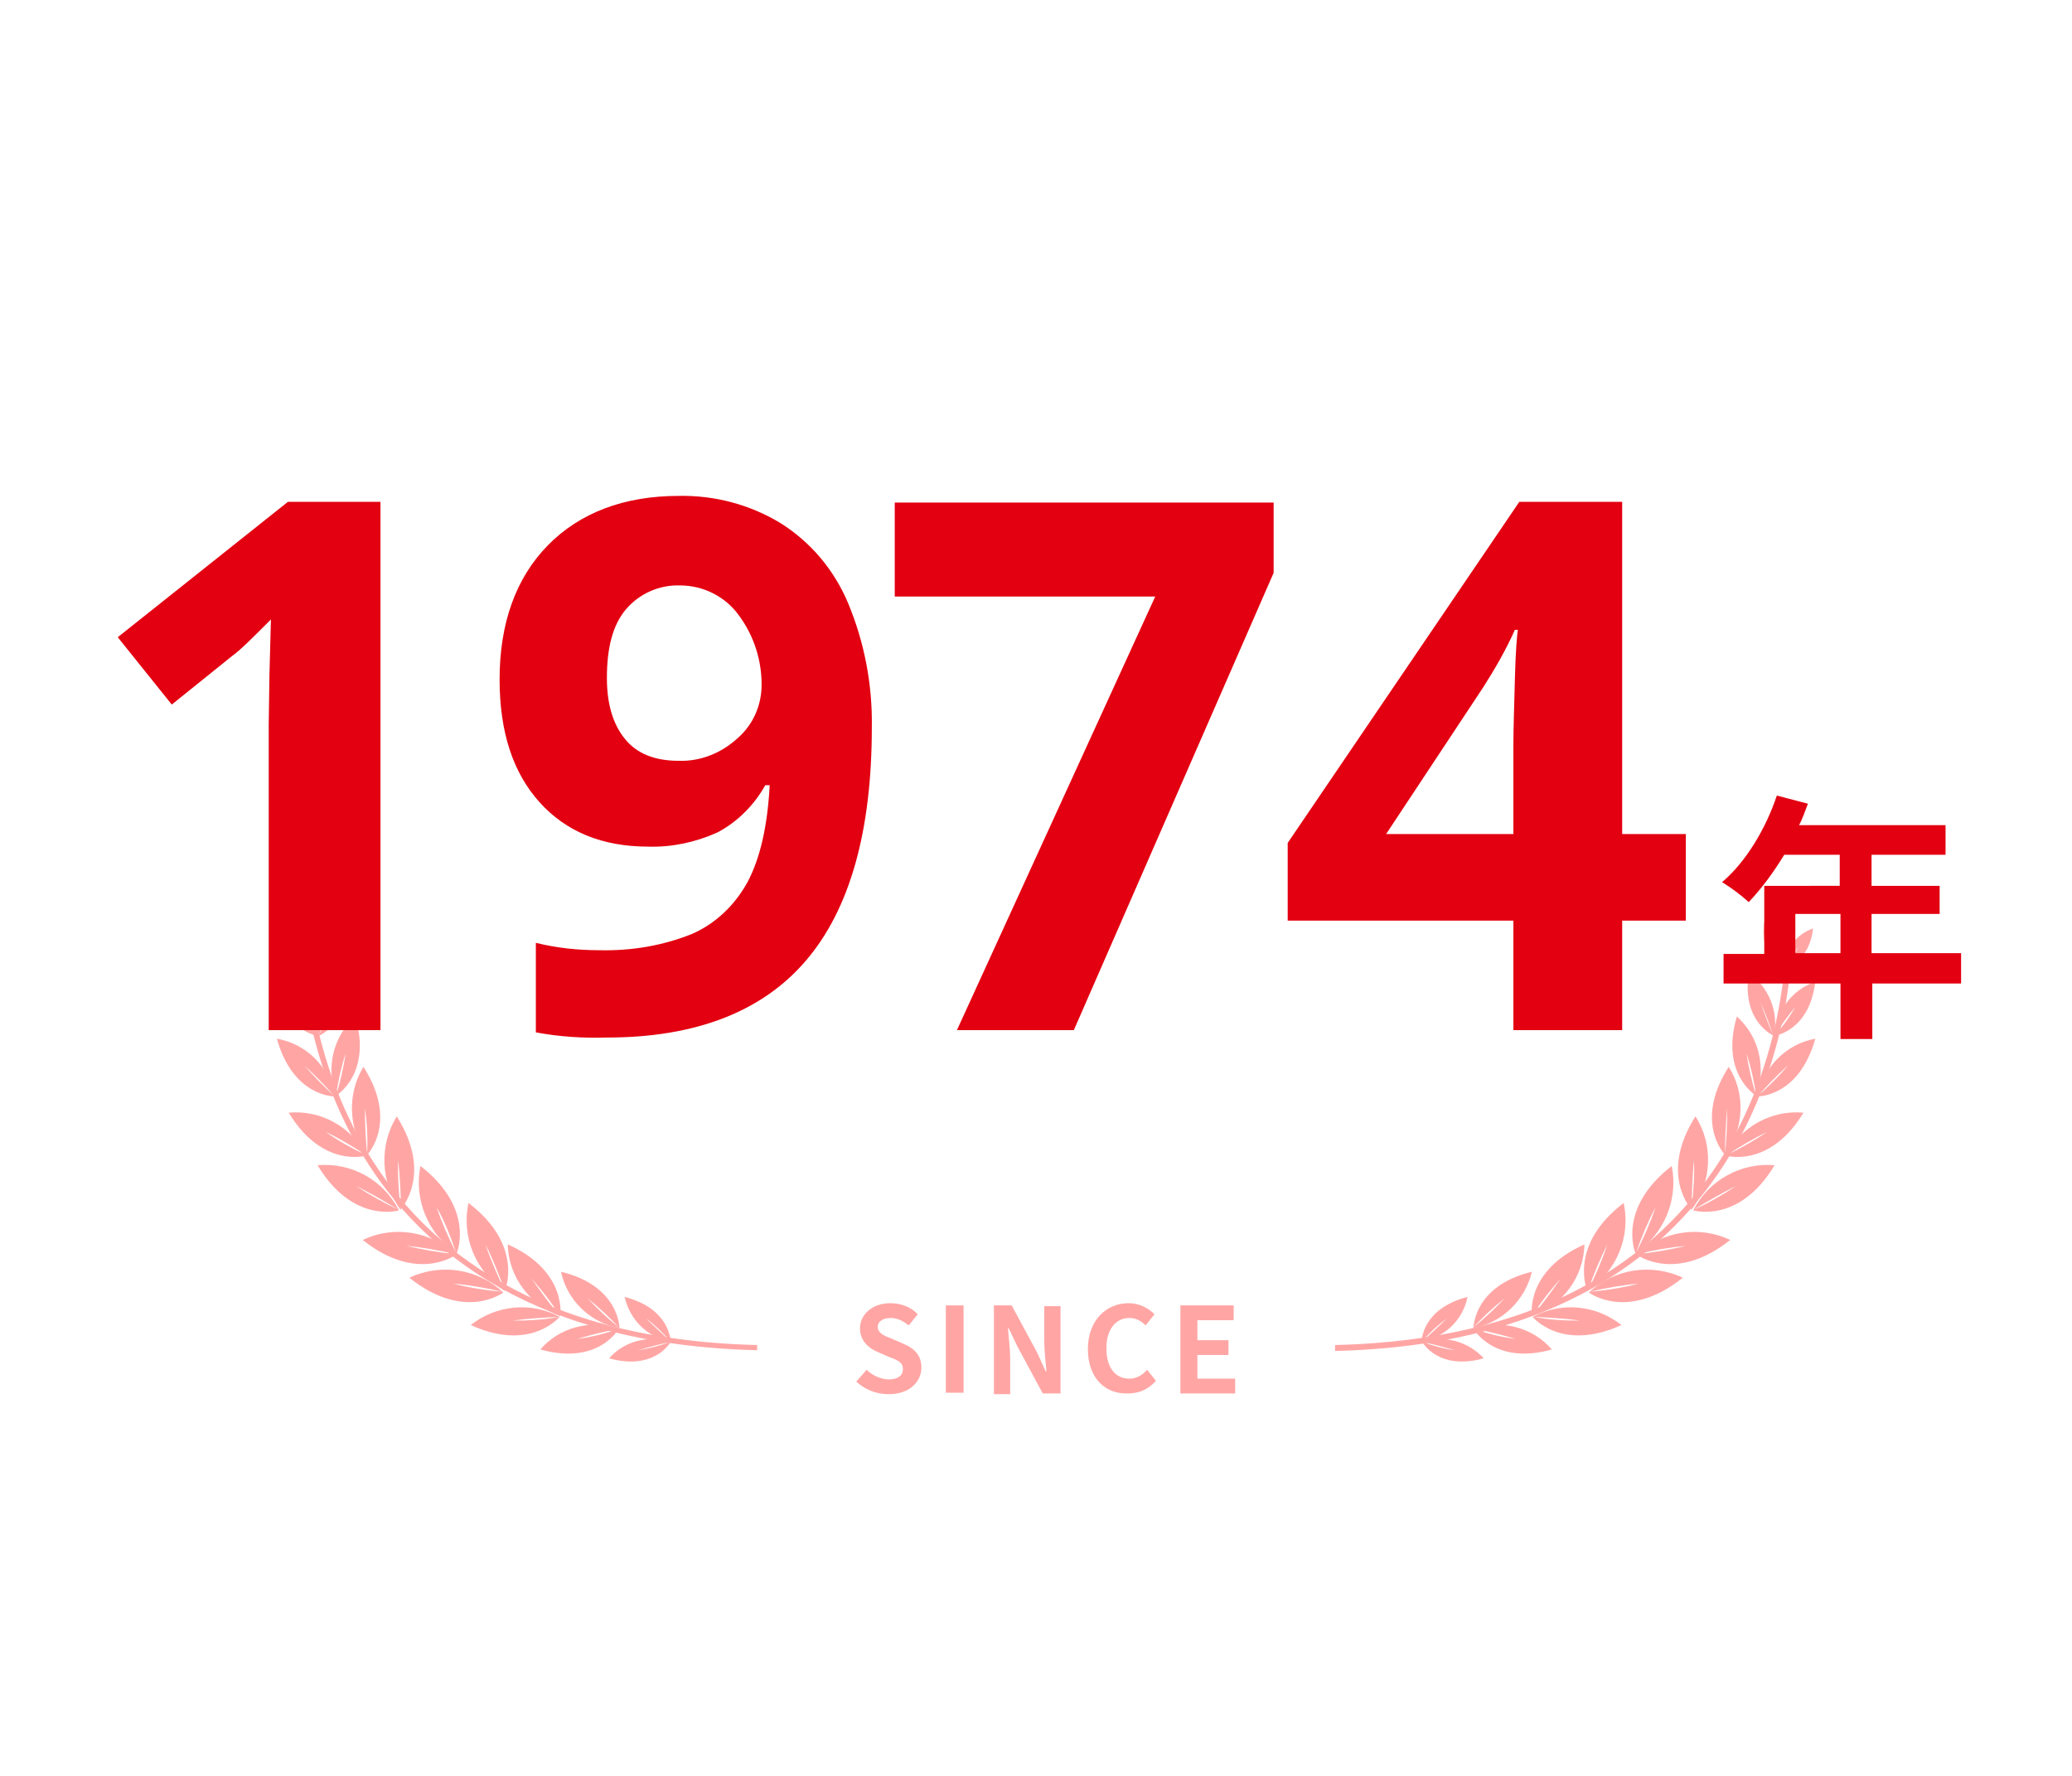 <?xml version="1.0" encoding="utf-8"?>
<!-- Generator: Adobe Illustrator 26.0.3, SVG Export Plug-In . SVG Version: 6.00 Build 0)  -->
<svg version="1.1" id="レイヤー_1" xmlns="http://www.w3.org/2000/svg" xmlns:xlink="http://www.w3.org/1999/xlink" x="0px"
	 y="0px" viewBox="0 0 280 240" style="enable-background:new 0 0 280 240;" xml:space="preserve">
<style type="text/css">
	.st0{enable-background:new    ;}
	.st1{fill:#FFA6A5;}
	.st2{clip-path:url(#SVGID_00000006704304331401495010000000977127615629458354_);}
	.st3{clip-path:url(#SVGID_00000182505407041077630340000008863943203357126065_);}
	.st4{fill:#E30011;}
</style>
<g id="マスクグループ_14" transform="translate(-6738 16750)">
	<g id="グループ_31120" transform="translate(6539.413 -22248.783)">
		<g id="グループ_31029" transform="translate(-1.5 356)">
			<g id="グループ_30699">
				<g class="st0">
					<path class="st1" d="M315.8,5329.5l1.4-1.6c0.8,0.8,2,1.3,3,1.3c1.2,0,1.9-0.5,1.9-1.4c0-0.9-0.7-1.2-1.8-1.6l-1.6-0.7
						c-1.2-0.5-2.4-1.5-2.4-3.2c0-1.9,1.7-3.4,4.1-3.4c1.4,0,2.8,0.5,3.7,1.5l-1.2,1.5c-0.8-0.6-1.5-1-2.5-1c-1,0-1.7,0.5-1.7,1.2
						c0,0.8,0.8,1.2,1.9,1.6l1.6,0.7c1.4,0.6,2.4,1.5,2.4,3.2c0,1.9-1.6,3.6-4.4,3.6C318.5,5331.2,317,5330.6,315.8,5329.5z"/>
					<path class="st1" d="M327.9,5319.2h2.4v11.8h-2.4V5319.2z"/>
					<path class="st1" d="M334.4,5319.2h2.4l3.4,6.3l1.2,2.6h0.1c-0.1-1.2-0.3-2.8-0.3-4.1v-4.7h2.2v11.8h-2.4l-3.4-6.3l-1.2-2.5
						h-0.1c0.1,1.3,0.3,2.8,0.3,4.1v4.8h-2.2V5319.2z"/>
					<path class="st1" d="M347.1,5325.1c0-3.9,2.5-6.2,5.5-6.2c1.5,0,2.7,0.7,3.5,1.5l-1.2,1.5c-0.6-0.6-1.3-1-2.2-1
						c-1.8,0-3.1,1.5-3.1,4.1c0,2.6,1.2,4.1,3.1,4.1c1,0,1.8-0.5,2.4-1.2l1.2,1.5c-1,1.1-2.2,1.7-3.8,1.7
						C349.5,5331.2,347.1,5329.1,347.1,5325.1z"/>
					<path class="st1" d="M359.5,5319.2h7.3v2h-4.9v2.7h4.2v2h-4.2v3.2h5.1v2h-7.4V5319.2z"/>
				</g>
			</g>
		</g>
		<g id="グループ_31030" transform="translate(379 5623.355)">
			<g>
				<defs>
					<rect id="SVGID_1_" x="0" y="0" width="64.9" height="59.4"/>
				</defs>
				<clipPath id="SVGID_00000001649511290733405600000009030747251379182493_">
					<use xlink:href="#SVGID_1_"  style="overflow:visible;"/>
				</clipPath>
				<g id="グループ_30963" style="clip-path:url(#SVGID_00000001649511290733405600000009030747251379182493_);">
					<path id="パス_34521" class="st1" d="M11.7,56.7c0,0,0-4.4,6.2-6C17.3,53.8,14.8,56.2,11.7,56.7 M11.8,56.7
						c1.1-1,2.2-2,3.3-3.1C13.9,54.5,12.8,55.5,11.8,56.7"/>
					<path id="パス_34522" class="st1" d="M20.1,59c-6.2,1.7-8.3-2.2-8.3-2.2C14.7,55.8,18,56.7,20.1,59 M16.2,57.9
						c-1.4-0.4-2.9-0.8-4.3-1.1C13.2,57.3,14.7,57.7,16.2,57.9"/>
					<path id="パス_34523" class="st1" d="M18.7,54.9c0,0,0-5.7,7.9-7.6C25.7,51.1,22.6,54.2,18.7,54.9 M18.7,54.8
						c1.5-1.2,2.9-2.5,4.2-3.9C21.4,52.1,20,53.4,18.7,54.8"/>
					<path id="パス_34524" class="st1" d="M29.3,57.8C21.5,60,18.7,55,18.7,55C22.5,53.7,26.7,54.8,29.3,57.8 M24.4,56.4
						c-1.8-0.6-3.7-1-5.6-1.4C20.6,55.7,22.5,56.1,24.4,56.4"/>
					<path id="パス_34525" class="st1" d="M26.6,53.3c0,0-1-6.1,7.1-9.7C33.6,48,30.8,51.8,26.6,53.3 M26.7,53.2
						c1.4-1.6,2.6-3.3,3.8-5C29.1,49.8,27.8,51.4,26.7,53.2"/>
					<path id="パス_34526" class="st1" d="M38.7,54.5c-8.1,3.7-12-1.1-12-1.1C30.6,51.3,35.3,51.8,38.7,54.5 M33.1,53.9
						c-2.1-0.3-4.2-0.4-6.2-0.5C28.9,53.8,31,53.9,33.1,53.9"/>
					<path id="パス_34527" class="st1" d="M34.1,49.9c0,0-2.7-6.1,4.9-11.9C40,42.6,38,47.3,34.1,49.9 M34.2,49.8
						c1-2,1.9-4.1,2.6-6.2C35.8,45.6,34.9,47.7,34.2,49.8"/>
					<path id="パス_34528" class="st1" d="M47,48.1c-7.5,6-12.7,2-12.7,2C37.7,46.9,42.7,46.1,47,48.1 M41,48.9
						c-2.2,0.2-4.4,0.6-6.6,1.1C36.6,49.8,38.8,49.5,41,48.9"/>
					<path id="パス_34529" class="st1" d="M40.6,44.8c0,0-2.6-6,4.9-11.8C46.4,37.5,44.5,42.2,40.6,44.8 M40.7,44.7
						c1-2,1.9-4,2.6-6.1C42.3,40.5,41.4,42.6,40.7,44.7"/>
					<path id="パス_34530" class="st1" d="M53.4,43c-7.4,5.9-12.6,2-12.6,2C44.2,41.8,49.2,41,53.4,43 M47.4,43.8
						c-2.2,0.2-4.4,0.6-6.5,1.1C43.1,44.7,45.3,44.3,47.4,43.8"/>
					<path id="パス_34531" class="st1" d="M48.2,38.9c0,0-4.5-4.7,0.5-12.6C51.2,30.2,50.9,35.2,48.2,38.9 M48.2,38.8
						c0.2-2.2,0.4-4.4,0.3-6.6C48.3,34.4,48.2,36.6,48.2,38.8"/>
					<path id="パス_34532" class="st1" d="M59.4,32.9c-4.8,8-11,6.1-11,6.1C50.5,34.9,54.9,32.5,59.4,32.9 M54.2,35.7
						c-2,1-3.9,2.1-5.7,3.2C50.5,38,52.4,36.9,54.2,35.7"/>
					<path id="パス_34533" class="st1" d="M52.7,31.5c0,0-4.3-4.4,0.5-11.9C55.5,23.2,55.3,28,52.7,31.5 M52.7,31.4
						c0.2-2.1,0.3-4.1,0.3-6.2C52.8,27.2,52.7,29.3,52.7,31.4"/>
					<path id="パス_34534" class="st1" d="M63.3,25.8c-4.6,7.6-10.5,5.8-10.5,5.8C54.8,27.7,59,25.4,63.3,25.8 M58.4,28.4
						c-1.9,0.9-3.7,2-5.4,3.1C54.8,30.6,56.6,29.6,58.4,28.4"/>
					<path id="パス_34535" class="st1" d="M56.9,23.5c0,0-4.9-2.9-2.6-10.7C57.3,15.5,58.3,19.7,56.9,23.5 M56.9,23.4
						c-0.3-1.9-0.7-3.8-1.3-5.6C55.9,19.7,56.3,21.6,56.9,23.4"/>
					<path id="パス_34536" class="st1" d="M64.9,15.8c-2.2,7.9-7.8,7.8-7.8,7.8C57.9,19.6,61,16.5,64.9,15.8 M61.2,19.4
						c-1.4,1.3-2.8,2.7-4,4.1C58.6,22.2,60,20.9,61.2,19.4"/>
					<path id="パス_34537" class="st1" d="M59.3,15.4c0,0-4.4-1.8-3.4-8.5C58.6,8.8,60,12.2,59.3,15.4 M59.2,15.3
						c-0.5-1.5-1.1-3-1.7-4.4C58,12.4,58.6,13.9,59.2,15.3"/>
					<path id="パス_34538" class="st1" d="M64.9,8.1c-0.8,6.7-5.5,7.3-5.5,7.3C59.6,12.1,61.7,9.2,64.9,8.1 M62.2,11.5
						c-1,1.2-1.9,2.5-2.8,3.8C60.5,14.2,61.4,12.9,62.2,11.5"/>
					<path id="パス_34539" class="st1" d="M60.5,6.2c0,0-3.2-1.3-2.5-6.2C60,1.4,61,3.8,60.5,6.2 M60.5,6.1
						c-0.4-1.1-0.8-2.2-1.3-3.2C59.5,4,60,5.1,60.5,6.1"/>
					<path id="パス_34540" class="st1" d="M64.6,0.9c-0.6,4.9-4,5.3-4,5.3C60.7,3.8,62.3,1.7,64.6,0.9 M62.7,3.3
						c-0.7,0.9-1.4,1.8-2,2.8C61.4,5.3,62.1,4.3,62.7,3.3"/>
					<path id="パス_34541" class="st1" d="M0,57.2c58.9-1.4,61-48.9,61-56c0-0.5,0-0.8,0-0.9l0.8,0c0,0,0,0.3,0,0.9
						C61.9,8.3,59.5,56.6,0,58L0,57.2z M61,0.3L61,0.3z"/>
				</g>
			</g>
		</g>
		<g id="グループ_31031" transform="translate(236 5623.355)">
			<g>
				<defs>
					<rect id="SVGID_00000152244805689871780150000009628410833186780823_" x="0" y="0" width="64.9" height="59.4"/>
				</defs>
				<clipPath id="SVGID_00000115481326505360145920000011069013097194436486_">
					<use xlink:href="#SVGID_00000152244805689871780150000009628410833186780823_"  style="overflow:visible;"/>
				</clipPath>
				
					<g id="グループ_30963-2" transform="translate(0 0)" style="clip-path:url(#SVGID_00000115481326505360145920000011069013097194436486_);">
					<path id="パス_34521-2" class="st1" d="M53.2,56.7c0,0,0-4.4-6.2-6C47.7,53.8,50.1,56.2,53.2,56.7 M53.2,56.7
						c-1.1-1-2.2-2-3.3-3.1C51.1,54.5,52.1,55.5,53.2,56.7"/>
					<path id="パス_34522-2" class="st1" d="M44.9,59c6.2,1.7,8.3-2.2,8.3-2.2C50.2,55.8,46.9,56.7,44.9,59 M48.8,57.9
						c1.4-0.4,2.9-0.8,4.3-1.1C51.7,57.3,50.2,57.7,48.8,57.9"/>
					<path id="パス_34523-2" class="st1" d="M46.3,54.9c0,0,0-5.7-7.9-7.6C39.2,51.1,42.3,54.2,46.3,54.9 M46.2,54.8
						c-1.5-1.2-2.9-2.5-4.2-3.9C43.5,52.1,44.9,53.4,46.2,54.8"/>
					<path id="パス_34524-2" class="st1" d="M35.6,57.8C43.5,60,46.2,55,46.2,55C42.4,53.7,38.2,54.8,35.6,57.8 M40.6,56.4
						c1.8-0.6,3.7-1,5.6-1.4C44.3,55.7,42.5,56.1,40.6,56.4"/>
					<path id="パス_34525-2" class="st1" d="M38.3,53.3c0,0,1-6.1-7.1-9.7C31.3,48,34.2,51.8,38.3,53.3 M38.2,53.2
						c-1.4-1.6-2.6-3.3-3.8-5C35.8,49.8,37.1,51.4,38.2,53.2"/>
					<path id="パス_34526-2" class="st1" d="M26.2,54.5c8.1,3.7,12-1.1,12-1.1C34.4,51.3,29.6,51.8,26.2,54.5 M31.9,53.9
						c2.1-0.3,4.2-0.4,6.2-0.5C36,53.8,34,53.9,31.9,53.9"/>
					<path id="パス_34527-2" class="st1" d="M30.8,49.9c0,0,2.7-6.1-4.9-11.9C24.9,42.6,26.9,47.3,30.8,49.9 M30.8,49.8
						c-1-2-1.9-4.1-2.6-6.2C29.2,45.6,30,47.7,30.8,49.8"/>
					<path id="パス_34528-2" class="st1" d="M17.9,48.1c7.5,6,12.7,2,12.7,2C27.2,46.9,22.2,46.1,17.9,48.1 M23.9,48.9
						c2.2,0.2,4.4,0.6,6.6,1.1C28.3,49.8,26.1,49.5,23.9,48.9"/>
					<path id="パス_34529-2" class="st1" d="M24.3,44.8c0,0,2.6-6-4.9-11.8C18.5,37.5,20.4,42.2,24.3,44.8 M24.2,44.7
						c-1-2-1.9-4-2.6-6.1C22.7,40.5,23.5,42.6,24.2,44.7"/>
					<path id="パス_34530-2" class="st1" d="M11.6,43c7.4,5.9,12.6,2,12.6,2C20.8,41.8,15.8,41,11.6,43 M17.5,43.8
						c2.2,0.2,4.4,0.6,6.5,1.1C21.9,44.7,19.7,44.3,17.5,43.8"/>
					<path id="パス_34531-2" class="st1" d="M16.7,38.9c0,0,4.5-4.7-0.5-12.6C13.8,30.2,14,35.2,16.7,38.9 M16.7,38.8
						c-0.2-2.2-0.4-4.4-0.3-6.6C16.6,34.4,16.8,36.6,16.7,38.8"/>
					<path id="パス_34532-2" class="st1" d="M5.5,32.9c4.8,8,11,6.1,11,6.1C14.4,34.9,10.1,32.5,5.5,32.9 M10.7,35.7
						c2,1,3.9,2.1,5.7,3.2C14.5,38,12.5,36.9,10.7,35.7"/>
					<path id="パス_34533-2" class="st1" d="M12.2,31.5c0,0,4.3-4.4-0.5-11.9C9.5,23.2,9.6,28,12.2,31.5 M12.2,31.4
						c-0.2-2.1-0.3-4.1-0.3-6.2C12.2,27.2,12.3,29.3,12.2,31.4"/>
					<path id="パス_34534-2" class="st1" d="M1.6,25.8c4.6,7.6,10.5,5.8,10.5,5.8C10.1,27.7,5.9,25.4,1.6,25.8 M6.6,28.4
						c1.9,0.9,3.7,2,5.4,3.1C10.1,30.6,8.3,29.6,6.6,28.4"/>
					<path id="パス_34535-2" class="st1" d="M8,23.5c0,0,4.9-2.9,2.6-10.7C7.6,15.5,6.6,19.7,8,23.5 M8,23.4
						c0.3-1.9,0.7-3.8,1.3-5.6C9,19.7,8.6,21.6,8,23.4"/>
					<path id="パス_34536-2" class="st1" d="M0,15.8c2.2,7.9,7.8,7.8,7.8,7.8C7.1,19.6,4,16.5,0,15.8 M3.7,19.4
						c1.4,1.3,2.8,2.7,4,4.1C6.3,22.2,5,20.9,3.7,19.4"/>
					<path id="パス_34537-2" class="st1" d="M5.7,15.4c0,0,4.4-1.8,3.4-8.5C6.3,8.8,5,12.2,5.7,15.4 M5.7,15.3
						c0.5-1.5,1.1-3,1.7-4.4C7,12.4,6.4,13.9,5.7,15.3"/>
					<path id="パス_34538-2" class="st1" d="M0,8.1c0.8,6.7,5.5,7.3,5.5,7.3C5.4,12.1,3.2,9.2,0,8.1 M2.7,11.5
						c1,1.2,1.9,2.5,2.8,3.8C4.4,14.2,3.5,12.9,2.7,11.5"/>
					<path id="パス_34539-2" class="st1" d="M4.5,6.2c0,0,3.2-1.3,2.5-6.2C4.9,1.4,3.9,3.8,4.5,6.2 M4.5,6.1
						C4.8,5,5.2,3.9,5.7,2.9C5.4,4,5,5.1,4.5,6.1"/>
					<path id="パス_34540-2" class="st1" d="M0.3,0.9c0.6,4.9,4,5.3,4,5.3C4.2,3.8,2.6,1.7,0.3,0.9 M2.3,3.3
						c0.7,0.9,1.4,1.8,2,2.8C3.6,5.3,2.9,4.3,2.3,3.3"/>
					<path id="パス_34541-2" class="st1" d="M64.9,57.2C6,55.8,3.9,8.2,3.9,1.1c0-0.5,0-0.8,0-0.9l-0.8,0c0,0,0,0.3,0,0.9
						c0,7.2,2.3,55.4,61.8,56.8L64.9,57.2z M3.9,0.3L3.9,0.3z"/>
				</g>
			</g>
		</g>
		<path id="パス_34575" class="st4" d="M441.2,5627.6v-5.3h6.1v5.3H441.2z M463.5,5627.6h-12v-5.3h9.2v-3.8h-9.2v-4.2h10v-4h-19.8
			c0.5-0.9,0.8-1.9,1.2-2.9l-4.2-1.1c-1.5,4.5-4.2,9-7.4,11.7c1.3,0.8,2.5,1.7,3.6,2.7c1.8-1.9,3.4-4.1,4.8-6.4h7.5v4.2H437v9.2
			h-5.5v4h15.8v7.5h4.3v-7.5h12V5627.6z"/>
		<g id="グループ_31033" transform="translate(-576 1085)">
			<path id="パス_34574" class="st4" d="M826,4553h-15.1v-41.3l0.1-6.8l0.2-7.4c-2.5,2.5-4.2,4.2-5.2,4.9l-8.2,6.6l-7.3-9.1
				l23-18.3H826L826,4553z M892.4,4512.1c0,14.1-3,24.6-8.9,31.5c-5.9,6.9-14.9,10.4-26.9,10.4c-3.2,0.1-6.4-0.1-9.6-0.7v-12.1
				c2.8,0.7,5.7,1,8.6,1c4.3,0.1,8.5-0.6,12.5-2.2c3.2-1.4,5.8-3.9,7.5-7c1.7-3.2,2.7-7.5,3-13.1h-0.6c-1.5,2.7-3.8,5-6.5,6.4
				c-2.9,1.3-6.1,2-9.3,1.9c-6.2,0-11.1-2-14.7-6c-3.6-4-5.4-9.5-5.4-16.6c0-7.6,2.2-13.7,6.5-18.1s10.3-6.7,17.7-6.7
				c4.9-0.1,9.7,1.2,13.8,3.7c4.1,2.6,7.2,6.3,9.1,10.8C891.4,4500.6,892.5,4506.3,892.4,4512.1z M866.5,4492.9
				c-2.8-0.1-5.5,1.1-7.3,3.2c-1.8,2.1-2.6,5.2-2.6,9.3c0,3.5,0.8,6.2,2.4,8.2c1.6,2,4,3,7.3,3c2.9,0.1,5.7-1,7.9-3
				c2-1.7,3.2-4.2,3.3-6.9c0.1-3.5-1-7-3.1-9.8C872.6,4494.4,869.6,4492.9,866.5,4492.9L866.5,4492.9z M903.9,4553l26.8-58.6h-35.2
				v-12.7h51.2v9.5l-27,61.8H903.9z M1002.4,4538.2h-8.6v14.8h-14.7v-14.8h-30.5v-10.5l31.3-46.1h13.9v44.9h8.6L1002.4,4538.2z
				 M979.1,4526.5v-12.1c0-2,0.1-4.9,0.2-8.8s0.3-6.1,0.4-6.7h-0.4c-1.2,2.7-2.7,5.3-4.3,7.8l-13.1,19.8H979.1z"/>
		</g>
	</g>
</g>
</svg>
